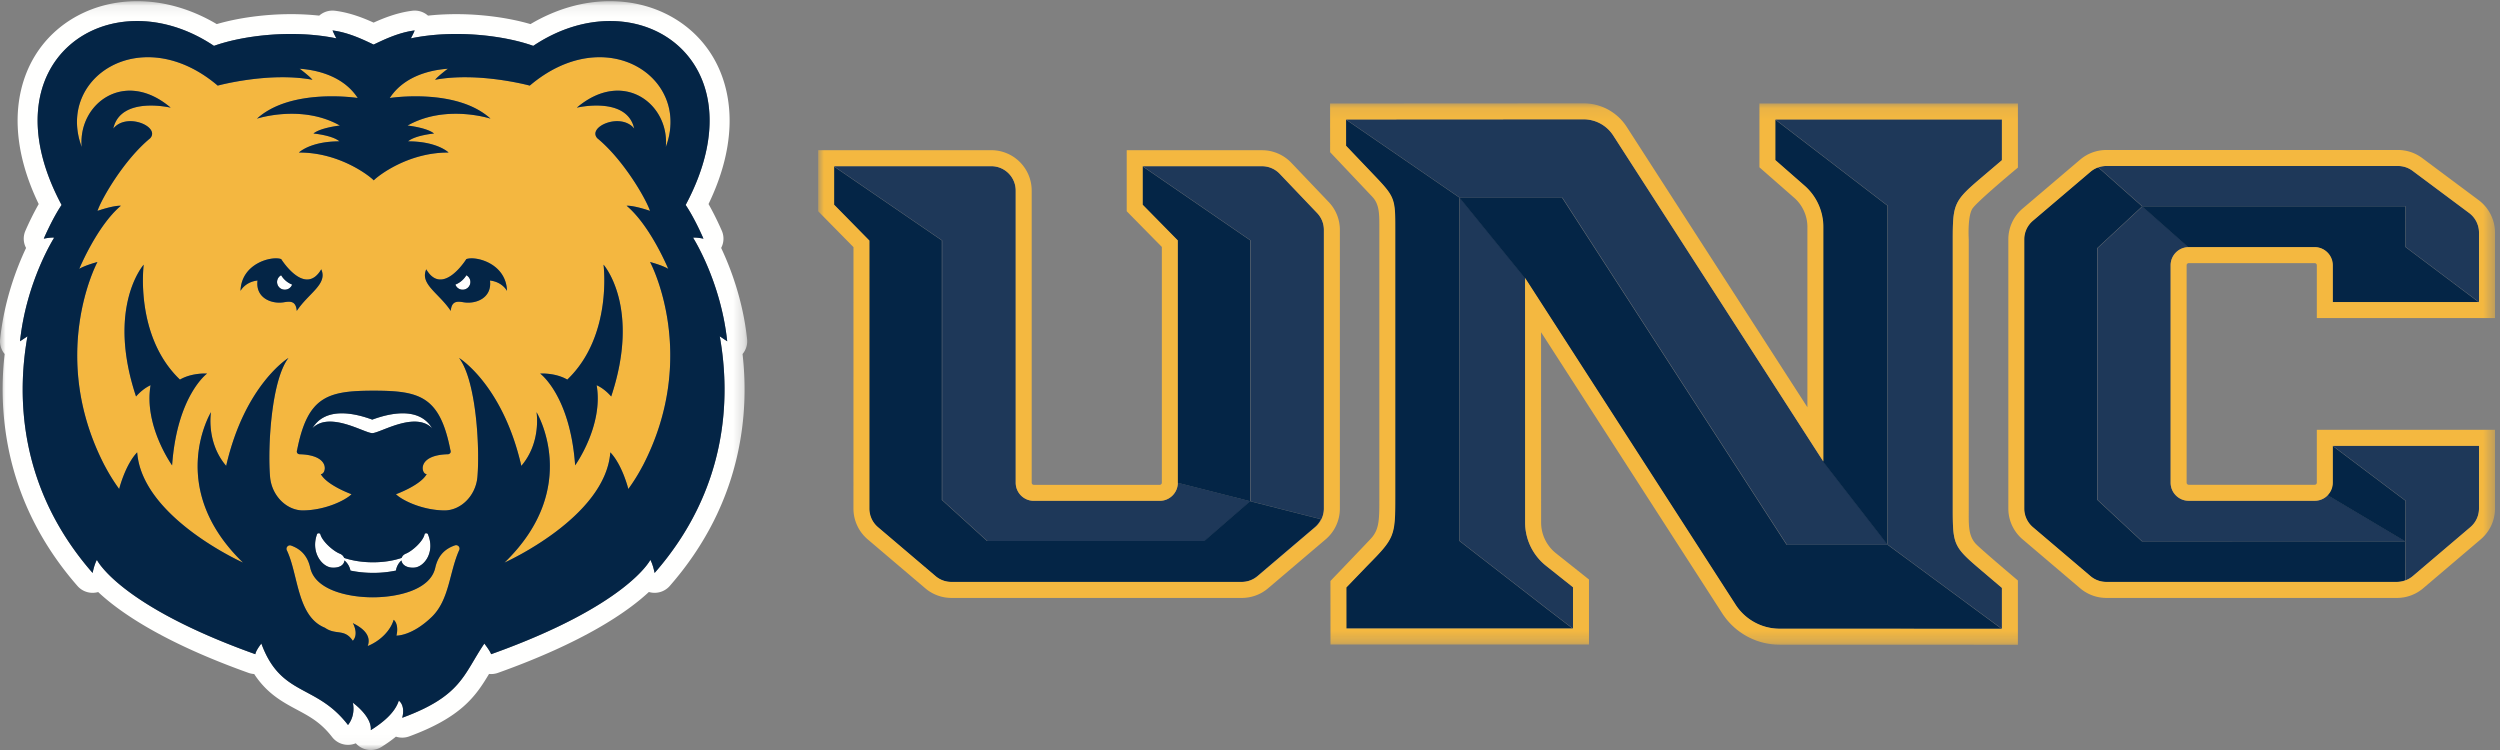 <svg xmlns="http://www.w3.org/2000/svg" xmlns:xlink="http://www.w3.org/1999/xlink" width="220" height="66" viewBox="0 0 220 66"><rect x="0" y="0" width="220" height="66" fill="#808080" stroke="none"/><defs><path id="a" d="M0 .104h65.755v65.865H0z"></path><path id="c" d="M0 .093h147.56v47.649H0z"></path></defs><g fill="none" fill-rule="evenodd"><g><mask id="b" fill="#fff"><use xlink:href="#a"></use></mask><path d="M53.11 23.29s.826 6.28-3.188 10.114c-1.076-.624-2.387-.53-2.387-.53s2.637 1.924 3.077 8.077c0 0 2.508-3.496 1.891-7.053.499.227.928.593 1.283.991 2.623-7.895-.676-11.599-.676-11.599zm-13.443 4.072c.074-.944.64-.838 1.152-.76 1.126.174 2.492-.421 2.299-1.916 1.104.126 1.499.914 1.499.914-.078-2.44-2.768-3.096-3.58-2.798 0 0-2.086 3.347-3.526.9-.58 1.305 1.122 2.094 2.156 3.66zm-11.397-3.66c-1.44 2.447-3.526-.9-3.526-.9-.812-.298-3.502.359-3.58 2.798 0 0 .394-.788 1.5-.914-.195 1.495 1.172 2.09 2.298 1.917.512-.08 1.078-.185 1.153.759 1.034-1.566 2.736-2.355 2.155-3.66zm-10.049 9.173s-1.31-.095-2.386.53c-4.013-3.834-3.188-10.115-3.188-10.115s-3.3 3.704-.676 11.6c.355-.399.784-.765 1.282-.992-.616 3.557 1.892 7.053 1.892 7.053.44-6.153 3.076-8.076 3.076-8.076zm38.983-9.817c.086.132 4.357 8.316-.643 17.94l-.001-.004c-.38.722-.805 1.407-1.267 2.04 0 0-.519-2.107-1.584-3.226-.424 5.734-9.313 9.702-9.313 9.702 6.838-6.613 2.818-13.239 2.818-13.239s.45 2.641-1.337 4.727c-1.64-7.15-5.482-9.499-5.482-9.499 1.517 1.971 1.839 7.899 1.62 10.463-.147 1.706-1.503 2.974-2.921 2.957-1.983-.024-3.743-.918-4.25-1.427 0 0 2.163-.778 2.708-1.776-.44.082-.989-1.682 1.91-1.743.204-.068.233-.213.164-.396h.003c-.93-4.695-2.682-5.195-6.738-5.195-4.057 0-5.808.5-6.739 5.196h.003c-.07.182-.04.327.165.395 2.898.06 2.35 1.825 1.909 1.743.545.998 2.707 1.776 2.707 1.776-.506.51-2.266 1.403-4.25 1.427-1.418.017-2.773-1.251-2.92-2.957-.219-2.564.103-8.492 1.62-10.463 0 0-3.843 2.35-5.482 9.5-1.786-2.087-1.337-4.728-1.337-4.728s-4.02 6.626 2.818 13.239c0 0-8.889-3.968-9.313-9.702-1.065 1.119-1.584 3.226-1.584 3.226a16.456 16.456 0 0 1-1.267-2.04v.004c-5.001-9.624-.73-17.808-.644-17.94-1.209.33-1.603.606-1.603.606s1.56-3.788 3.667-5.559c-.712-.022-2.064.455-2.064.455.378-1.108 2.352-4.512 4.637-6.39.916-1.007-2.063-2.313-3.244-.855.647-2.889 5.05-1.84 5.05-1.84-4.07-3.457-8.162-.332-7.831 3.457C4.913 6.85 12.448 1.833 19.16 7.534c0 0 4.516-1.229 8.336-.513-.306-.362-1.134-.975-1.134-.975.35.044 3.544.153 5.119 2.58 0 0-5.856-.92-8.866 1.816 0 0 3.937-1.293 7.3.607 0 0-1.698.182-2.33.701 0 0 1.65.148 2.29.69-2.591 0-3.57.984-3.57.984 3.602-.02 6.26 2.096 6.586 2.448.324-.352 2.983-2.468 6.585-2.448 0 0-.979-.984-3.57-.984.64-.542 2.29-.69 2.29-.69-.632-.52-2.33-.701-2.33-.701 3.363-1.9 7.3-.607 7.3-.607-3.01-2.737-8.866-1.817-8.866-1.817 1.575-2.426 4.77-2.535 5.119-2.579 0 0-.828.613-1.134.975 3.82-.716 8.336.513 8.336.513 6.712-5.7 14.246-.685 11.971 5.398.33-3.79-3.762-6.914-7.832-3.456 0 0 4.404-1.05 5.051 1.839-1.181-1.458-4.16-.152-3.244.854 2.285 1.88 4.259 5.283 4.637 6.39 0 0-1.352-.476-2.064-.454 2.107 1.77 3.667 5.559 3.667 5.559s-.394-.275-1.603-.606zM40.041 47.99a.303.303 0 0 1 .372.414c-.873 1.925-.86 4.38-2.417 5.885-1.758 1.7-3.113 1.647-3.113 1.647.13-.494.098-1.106-.24-1.396-.284.967-1.182 1.862-2.287 2.313.456-1.225-1.06-1.864-1.281-2.01l-.017.001c.074.137.502.988-.01 1.547-.745-1.109-1.484-.463-2.456-1.15-2.46-.99-2.328-4.674-3.35-6.813-.117-.245.118-.51.37-.42.96.344 1.477 1.008 1.69 1.958.436 1.957 3.327 2.597 5.5 2.597s5.063-.64 5.5-2.597c.216-.966.746-1.637 1.739-1.976z" fill="#F4B740" mask="url(#b)"></path><path d="M40.072 25.043a.682.682 0 0 0 1.323-.263.677.677 0 0 0-.356-.559 1.97 1.97 0 0 1-.967.822zm-15.33-.822a.674.674 0 0 0 .292 1.27.682.682 0 0 0 .675-.448 1.97 1.97 0 0 1-.967-.822zm5.541 24.874c.678.229 1.541.387 2.542.387s1.856-.16 2.523-.388c.046-.154.165-.291.374-.376.526-.21 1.506-1.054 1.642-1.707.022-.107.246-.114.29-.008.666 1.59-.324 2.88-1.184 2.947-.648.051-1.088-.222-1.139-.63-.29.25-.44.587-.487.89a9.622 9.622 0 0 1-1.997.205c-.712 0-1.39-.073-2.008-.203a1.56 1.56 0 0 0-.529-.892c-.031.408-.453.68-1.109.63-.871-.065-1.88-1.358-1.3-2.947.038-.106.262-.1.29.008.172.653 1.163 1.497 1.7 1.707.213.085.339.223.392.377zm7.74-11.412c-1.144-1.91-3.723-1.328-5.263-.755-1.54-.573-4.12-1.155-5.265.755 1.507-1.523 4.576.433 5.265.433.688 0 3.757-1.956 5.264-.433zM53.69.103c-2.377 0-4.783.696-7.008 2.018-1.892-.555-4.261-.877-6.526-.877-.854 0-1.686.044-2.491.131A1.762 1.762 0 0 0 36.55.933h-.122a1.797 1.797 0 0 0-.185.017c-1.302.167-2.494.644-3.365 1.04-.878-.4-2.083-.881-3.397-1.044a1.767 1.767 0 0 0-1.39.429 23.15 23.15 0 0 0-2.491-.131c-2.265 0-4.634.322-6.527.877C16.848.799 14.443.104 12.065.104c-3.803 0-7.17 1.808-9.006 4.837C1.98 6.72 1.462 8.875 1.562 11.174c.093 2.162.713 4.439 1.844 6.782a25.76 25.76 0 0 0-1.177 2.367 1.736 1.736 0 0 0 .065 1.498C1.471 23.559.377 26.409.01 29.849c-.051.478.099.948.4 1.305a26.76 26.76 0 0 0 .382 8.541c.916 4.352 2.943 8.347 6.027 11.872a1.766 1.766 0 0 0 1.776.544c.015-.003.03-.007.044-.012 1.882 1.767 5.699 4.422 13.234 7.115.161.058.329.09.496.1 1.126 1.727 2.511 2.469 3.77 3.143 1.13.606 2.106 1.129 3.087 2.402.333.432.848.686 1.395.687h.005c.237 0 .469-.047.683-.137a1.77 1.77 0 0 0 2.264.32c.39-.247.833-.545 1.268-.904a1.78 1.78 0 0 0 1.164-.02c4.58-1.684 5.858-3.537 7.03-5.498a1.797 1.797 0 0 0 .78-.093c7.556-2.7 11.393-5.357 13.286-7.119l.06.016a1.77 1.77 0 0 0 1.775-.544c3.084-3.525 5.112-7.52 6.027-11.872.583-2.772.711-5.637.382-8.541.301-.357.452-.827.401-1.305-.368-3.441-1.463-6.291-2.285-8.03a1.734 1.734 0 0 0 .066-1.496c-.027-.06-.524-1.22-1.177-2.367 1.131-2.343 1.75-4.62 1.844-6.782.1-2.3-.418-4.454-1.497-6.233C60.861 1.91 57.494.104 53.69.104zm0 1.748c6.722 0 11.792 6.558 6.647 16.185.822 1.22 1.567 2.968 1.567 2.968s-.455-.098-.761-.098a.842.842 0 0 0-.154.012s2.44 3.813 3.005 9.115l-.655-.438c.989 5.517.656 13.523-5.733 20.826-.176-.85-.377-1.15-.377-1.15s-2.002 4.008-14.01 8.299c0 0-.073-.262-.598-.935-1.843 2.72-1.993 4.607-7.228 6.531.154-.53.124-1.176-.297-1.513-.357 1.12-1.479 1.978-2.467 2.6.115-1.212-1.584-2.417-1.584-2.417s.298 1.04-.42 1.963C27.81 60.14 24.73 61.343 23 56.63c-.525.673-.53.939-.53.939-12.008-4.291-13.942-8.3-13.942-8.3s-.202.301-.378 1.151c-6.388-7.303-6.722-15.309-5.732-20.826l-.656.438c.566-5.302 3.006-9.115 3.006-9.115a.838.838 0 0 0-.154-.012c-.306 0-.761.098-.761.098s.744-1.748 1.567-2.968C.273 8.41 5.344 1.85 12.065 1.85c2.179 0 4.53.69 6.764 2.186 1.624-.585 4.116-1.046 6.77-1.046 1.324 0 2.688.115 4.004.385-.195-.347-.34-.696-.34-.696 1.455.18 2.819.868 3.615 1.243.796-.375 2.16-1.063 3.615-1.243 0 0-.145.35-.34.696a20.01 20.01 0 0 1 4.003-.385c2.655 0 5.147.461 6.77 1.046 2.233-1.496 4.586-2.186 6.764-2.186z" fill="#FFFFFE" mask="url(#b)"></path><path d="M15.835 33.404c-4.013-3.833-3.188-10.114-3.188-10.114s-3.3 3.704-.676 11.6c.355-.399.784-.765 1.282-.992-.616 3.557 1.892 7.053 1.892 7.053.44-6.153 3.076-8.076 3.076-8.076s-1.31-.095-2.386.53zm9.874-8.36a1.97 1.97 0 0 1-.967-.823.674.674 0 0 0 .292 1.27.682.682 0 0 0 .675-.448zM28.27 23.7c.58 1.306-1.121 2.095-2.155 3.66-.075-.943-.641-.837-1.153-.758-1.126.173-2.493-.422-2.299-1.917-1.105.126-1.498.914-1.498.914.077-2.44 2.767-3.096 3.58-2.798 0 0 2.085 3.347 3.525.9zm30.322-10.769c2.275-6.083-5.259-11.099-11.971-5.398 0 0-4.516-1.229-8.336-.513.306-.362 1.134-.975 1.134-.975-.35.044-3.544.153-5.12 2.58 0 0 5.856-.92 8.867 1.816 0 0-3.937-1.293-7.3.607 0 0 1.698.182 2.33.701 0 0-1.65.148-2.29.69 2.591 0 3.57.984 3.57.984-3.602-.02-6.26 2.096-6.585 2.448-.325-.352-2.984-2.468-6.586-2.448 0 0 .979-.984 3.57-.984-.64-.542-2.29-.69-2.29-.69.632-.52 2.33-.701 2.33-.701-3.363-1.9-7.3-.607-7.3-.607 3.01-2.737 8.866-1.817 8.866-1.817-1.575-2.426-4.77-2.535-5.119-2.579 0 0 .828.613 1.134.975-3.82-.716-8.336.513-8.336.513-6.712-5.7-14.247-.685-11.971 5.398-.33-3.79 3.761-6.914 7.832-3.456 0 0-4.404-1.05-5.051 1.839 1.181-1.458 4.16-.152 3.244.854-2.285 1.88-4.259 5.283-4.637 6.39 0 0 1.352-.476 2.064-.454-2.107 1.77-3.667 5.559-3.667 5.559s.394-.275 1.603-.606c-.086.132-4.357 8.316.643 17.94l.001-.004c.38.722.805 1.407 1.267 2.04 0 0 .519-2.107 1.584-3.226.424 5.734 9.313 9.702 9.313 9.702-6.838-6.613-2.818-13.239-2.818-13.239s-.45 2.641 1.337 4.727c1.639-7.15 5.482-9.499 5.482-9.499-1.517 1.971-1.839 7.899-1.62 10.463.147 1.706 1.502 2.974 2.92 2.957 1.984-.024 3.744-.918 4.25-1.427 0 0-2.162-.778-2.707-1.776.44.082.99-1.682-1.91-1.743-.204-.068-.233-.213-.164-.396h-.003c.93-4.695 2.682-5.195 6.739-5.195 4.056 0 5.808.5 6.738 5.196h-.003c.07.182.04.327-.165.395-2.898.06-2.35 1.825-1.909 1.743-.545.998-2.707 1.776-2.707 1.776.506.51 2.266 1.403 4.249 1.427 1.418.017 2.774-1.251 2.92-2.957.22-2.564-.102-8.492-1.619-10.463 0 0 3.843 2.35 5.482 9.5 1.787-2.087 1.337-4.728 1.337-4.728s4.02 6.626-2.818 13.239c0 0 8.889-3.968 9.313-9.702 1.065 1.119 1.584 3.226 1.584 3.226.462-.633.888-1.318 1.267-2.04l.001.004c5-9.624.73-17.808.643-17.94 1.209.33 1.603.606 1.603.606s-1.56-3.789-3.667-5.559c.712-.022 2.064.455 2.064.455-.378-1.108-2.352-4.512-4.637-6.39-.917-1.007 2.063-2.313 3.244-.855-.647-2.889-5.05-1.84-5.05-1.84 4.07-3.457 8.162-.332 7.831 3.457zm-20.568 24.75c-1.145-1.909-3.724-1.327-5.264-.754-1.54-.573-4.12-1.155-5.265.755 1.507-1.523 4.576.433 5.265.433.688 0 3.757-1.956 5.264-.433zm-7.741 11.413c-.053-.154-.18-.292-.393-.377-.536-.21-1.527-1.054-1.699-1.707-.028-.107-.252-.114-.29-.008-.58 1.59.429 2.882 1.3 2.947.656.05 1.078-.222 1.11-.63.301.25.469.588.528.892.618.13 1.296.203 2.008.203.711 0 1.386-.074 1.997-.205.046-.303.197-.64.487-.89.05.408.491.681 1.139.63.86-.068 1.85-1.358 1.184-2.947-.044-.106-.268-.1-.29.008-.136.653-1.116 1.497-1.642 1.707-.209.085-.328.222-.374.376-.667.229-1.522.388-2.523.388-1.001 0-1.864-.158-2.542-.387zm9.758-1.104c-.993.339-1.524 1.01-1.739 1.976-.437 1.957-3.327 2.597-5.5 2.597s-5.064-.64-5.5-2.597c-.213-.95-.73-1.614-1.69-1.958-.252-.09-.487.175-.37.42 1.022 2.139.89 5.824 3.35 6.814.972.686 1.711.04 2.455 1.149.513-.56.085-1.41.011-1.547l.017-.002c.22.147 1.737.786 1.281 2.011 1.105-.451 2.003-1.346 2.288-2.313.337.29.37.902.239 1.396 0 0 1.355.053 3.113-1.647 1.556-1.505 1.544-3.96 2.417-5.885a.303.303 0 0 0-.372-.414zm23.298-18.396c.989 5.517.656 13.523-5.733 20.826-.176-.85-.377-1.15-.377-1.15s-2.002 4.008-14.01 8.299c0 0-.073-.262-.598-.935-1.843 2.72-1.993 4.607-7.228 6.531.154-.53.124-1.176-.297-1.513-.357 1.12-1.479 1.978-2.467 2.6.115-1.212-1.584-2.417-1.584-2.417s.298 1.04-.42 1.963C27.81 60.14 24.73 61.343 23 56.63c-.525.673-.53.939-.53.939-12.008-4.291-13.942-8.3-13.942-8.3s-.202.301-.378 1.151c-6.388-7.303-6.722-15.309-5.732-20.826l-.656.438c.566-5.302 3.006-9.115 3.006-9.115-.27-.052-.915.086-.915.086s.744-1.748 1.567-2.968C-1.395 5.29 9.706-2.08 18.829 4.037c2.432-.877 6.816-1.475 10.774-.66-.195-.348-.34-.697-.34-.697 1.455.18 2.819.868 3.615 1.243.796-.375 2.16-1.063 3.615-1.243 0 0-.145.35-.34.696 3.957-.814 8.341-.216 10.773.661C56.05-2.079 67.15 5.29 60.337 18.036c.822 1.22 1.567 2.968 1.567 2.968s-.645-.138-.915-.086c0 0 2.44 3.813 3.005 9.115l-.655-.438zM41.395 24.78a.677.677 0 0 0-.356-.559 1.97 1.97 0 0 1-.967.822.682.682 0 0 0 1.323-.263zm3.222.82s-.395-.788-1.5-.914c.194 1.495-1.172 2.09-2.298 1.917-.512-.08-1.078-.185-1.152.759-1.034-1.566-2.737-2.355-2.156-3.66 1.44 2.447 3.525-.9 3.525-.9.813-.298 3.503.359 3.58 2.798zm5.305 7.804c4.014-3.833 3.188-10.114 3.188-10.114s3.299 3.704.676 11.6c-.355-.399-.784-.765-1.282-.992.616 3.557-1.892 7.053-1.892 7.053-.44-6.153-3.077-8.076-3.077-8.076s1.31-.095 2.387.53z" fill="#042546" mask="url(#b)"></path></g><path d="M218.152 26.581h-.004l-6.425-4.833-.005-3.58.005-.003h-23.177l4.05 3.584a1.594 1.594 0 0 0-1.58 1.593v19.135c0 .878.714 1.592 1.592 1.592h11.088c.454 0 .862-.193 1.152-.5l6.87 4.088.005-3.58-6.432-4.843h12.861v5.517c0 .63-.276 1.226-.756 1.636l-5.07 4.311a2.14 2.14 0 0 1-.612.361l.004-3.399-23.178-.003-3.941-3.664-.024-.021V21.846l.024-.021 3.942-3.663-3.875-3.436c.223-.076.456-.12.694-.12h25.663c.46 0 .915.152 1.284.427l4.982 3.715c.54.403.863 1.046.863 1.72v6.113zm-41.984 25.153l-1.807-1.536c-2.447-2.08-2.518-2.234-2.518-5.445V21.08c0-3.15.118-3.405 2.518-5.445l1.807-1.537v-3.585h-19.93l9.898 7.594v29.827l10.032 7.398v-3.598zm-34.2-39.804a3.105 3.105 0 0 0-2.621-1.43l-20.89.013v.002l10.011 6.88 9.03.001 19.753 30.538h8.885l-5.677-7.313-18.49-28.691zm-13.499 5.465l5.737 7.057.005 21.515a4.867 4.867 0 0 0 1.846 3.826l2.367 1.884v3.632h-.007l-2.06-1.578-7.889-6.12V17.394h.001zm-24.82 25.088c-.002.877-.715 1.59-1.592 1.59H90.974a1.593 1.593 0 0 1-1.592-1.592v-25.71a2.149 2.149 0 0 0-2.146-2.146l-13.829.002v.017l9.508 6.514v22.836l3.983 3.616h19.107l4.037-3.502-6.394-1.625zm12.631 3.211l-6.238-1.586-.001-22.968-9.481-6.512v-.001h10.498c.585 0 1.15.242 1.554.665l3.297 3.458c.382.401.593.927.593 1.48v24.524c0 .331-.08.65-.222.94z" fill="#1E3859"></path><g transform="translate(72 9)"><mask id="d" fill="#fff"><use xlink:href="#c"></use></mask><path d="M139.686 35.077l-6.432-4.843h-.002v3.243c0 .424-.17.807-.44 1.093l6.87 4.087.004-3.58zm-23.183 3.58l-3.941-3.664-.023-.021V12.846l.023-.021 3.942-3.663-3.875-3.436c-.253.087-.49.217-.697.392l-5.07 4.313a2.142 2.142 0 0 0-.757 1.635V35.75c0 .63.276 1.226.756 1.636l5.071 4.311c.388.33.883.512 1.392.512h25.573c.27 0 .533-.054.78-.15l.004-3.4-23.178-.003zm23.178-29.49v-.002h-23.173l4.05 3.584.013-.001h11.088c.878 0 1.593.715 1.593 1.594v3.24h12.859l-6.425-4.834-.005-3.58zM64.32 44.732l-7.887-6.12V8.393l-10.013-6.88.002 2.313 2.356 2.47c1.939 2.027 1.975 2.118 1.975 4.845v23.534c0 3.548-.047 3.662-2.496 6.143l-1.807 1.876.003 3.614H66.38l-2.06-1.578zM84.2 1.513v3.573l2.575 2.255a4.834 4.834 0 0 1 1.647 3.634v20.646l5.677 7.313V9.107L84.2 1.513zm.394 44.815a4.623 4.623 0 0 1-3.897-2.126l-18.528-28.75-5.737-7.057 9.028.001 19.754 30.538h8.885l10.032 7.398v.002l-19.537-.006zm-56.072-40.7v3.386l3.09 3.141v21.328l6.393 1.625-.001-22.968-9.482-6.512zm10.118 36.07c-.388.33-.882.512-1.39.512H11.69a2.145 2.145 0 0 1-1.39-.512L5.23 37.39a2.146 2.146 0 0 1-.755-1.635l.001-23.581L1.37 9.014v-3.37l9.508 6.514v22.836l3.983 3.616h19.107l4.037-3.502 6.238 1.586c-.128.262-.306.501-.534.695L38.64 41.7z" fill="#042546" mask="url(#d)"></path><path d="M131.696 12.748h-11.088c-.878 0-1.593.715-1.593 1.594v19.135c0 .878.715 1.592 1.593 1.592h11.088c.878 0 1.593-.714 1.593-1.592v-3.243h12.863v5.517c0 .63-.276 1.226-.756 1.636l-5.07 4.311c-.39.33-.883.512-1.392.512H113.36a2.151 2.151 0 0 1-1.39-.512l-5.072-4.311a2.149 2.149 0 0 1-.756-1.636V12.066c0-.631.276-1.227.756-1.636l5.071-4.312c.389-.33.882-.511 1.391-.511h25.663c.46 0 .915.15 1.284.426l4.982 3.715c.54.403.863 1.046.863 1.72v6.113H133.29v-3.24c0-.878-.715-1.593-1.593-1.593zm15.864 6.241v-7.52a3.57 3.57 0 0 0-1.43-2.85l-4.982-3.715a3.574 3.574 0 0 0-2.125-.705H113.36c-.842 0-1.659.3-2.303.846l-5.07 4.312a3.55 3.55 0 0 0-1.253 2.709V35.75c0 1.042.456 2.03 1.251 2.708l5.072 4.312c.643.546 1.46.847 2.303.847h25.574c.843 0 1.66-.301 2.303-.847l5.072-4.313a3.554 3.554 0 0 0 1.251-2.707v-6.925h-15.679v4.65c0 .1-.084.185-.185.185h-11.088a.187.187 0 0 1-.185-.184V14.342c0-.102.084-.186.185-.186h11.088c.1 0 .184.084.185.186v4.647h15.68zM44.502 35.754c0 .63-.275 1.226-.756 1.635l-5.069 4.31c-.388.33-.882.511-1.39.511h-25.56a2.145 2.145 0 0 1-1.39-.512l-5.07-4.309a2.146 2.146 0 0 1-.755-1.635l.001-23.581-3.106-3.159V5.627l13.829-.002c1.183 0 2.146.963 2.146 2.146v25.71c0 .878.714 1.592 1.592 1.592h11.083c.878 0 1.591-.714 1.591-1.592V12.155l-3.088-3.14V5.626h10.498c.585 0 1.15.242 1.554.665l3.297 3.458c.382.401.593.927.593 1.48v24.524zm1.407-24.523c0-.915-.35-1.789-.981-2.451L41.63 5.32a3.563 3.563 0 0 0-2.572-1.1H27.152v5.37l3.09 3.141v20.75c0 .1-.085.185-.185.185H18.974a.187.187 0 0 1-.185-.185V7.77a3.557 3.557 0 0 0-3.553-3.553L0 4.22v5.37l3.106 3.158-.002 23.006c0 1.042.457 2.03 1.251 2.707l5.07 4.309a3.552 3.552 0 0 0 2.301.847h25.561c.843 0 1.66-.3 2.302-.846l5.07-4.31a3.551 3.551 0 0 0 1.25-2.706V11.23zm58.26 35.103l-19.538-.006a4.623 4.623 0 0 1-3.897-2.126l-18.528-28.75.005 21.515a4.867 4.867 0 0 0 1.846 3.826l2.367 1.884v3.632H46.489l-.002-3.614 1.806-1.876c2.45-2.48 2.496-2.595 2.496-6.143V11.142c0-2.727-.037-2.818-1.975-4.844l-2.356-2.471-.002-2.314 20.89-.013c1.066 0 2.046.534 2.623 1.43l18.49 28.69V10.976c0-1.392-.6-2.716-1.647-3.634l-2.575-2.255V1.513h19.931v3.585l-1.807 1.537c-2.4 2.04-2.518 2.295-2.518 5.445v23.673c0 3.211.07 3.365 2.518 5.445l1.807 1.536v3.6zm-2.32-7.499c-.663-.755-.599-1.69-.599-3.082V12.08s-.126-2.013.316-2.71c.401-.63 4.01-3.622 4.01-3.622V.105H82.83v5.619L85.884 8.4a3.425 3.425 0 0 1 1.168 2.575V26.84l-15.9-24.673A4.513 4.513 0 0 0 67.346.093L45.048.106l.003 4.285 3.716 3.93c.645.682.615 1.582.615 2.82v23.535c0 1.992.023 2.878-.725 3.702-.321.354-3.578 3.75-3.578 3.75l.004 5.589H67.83v-5.72l-2.898-2.305a3.466 3.466 0 0 1-1.314-2.726l-.004-16.73L79.55 44.964a6.026 6.026 0 0 0 5.08 2.77l20.944.007v-5.658s-3.374-2.847-3.726-3.249z" fill="#F4B840" mask="url(#d)"></path></g></g></svg>